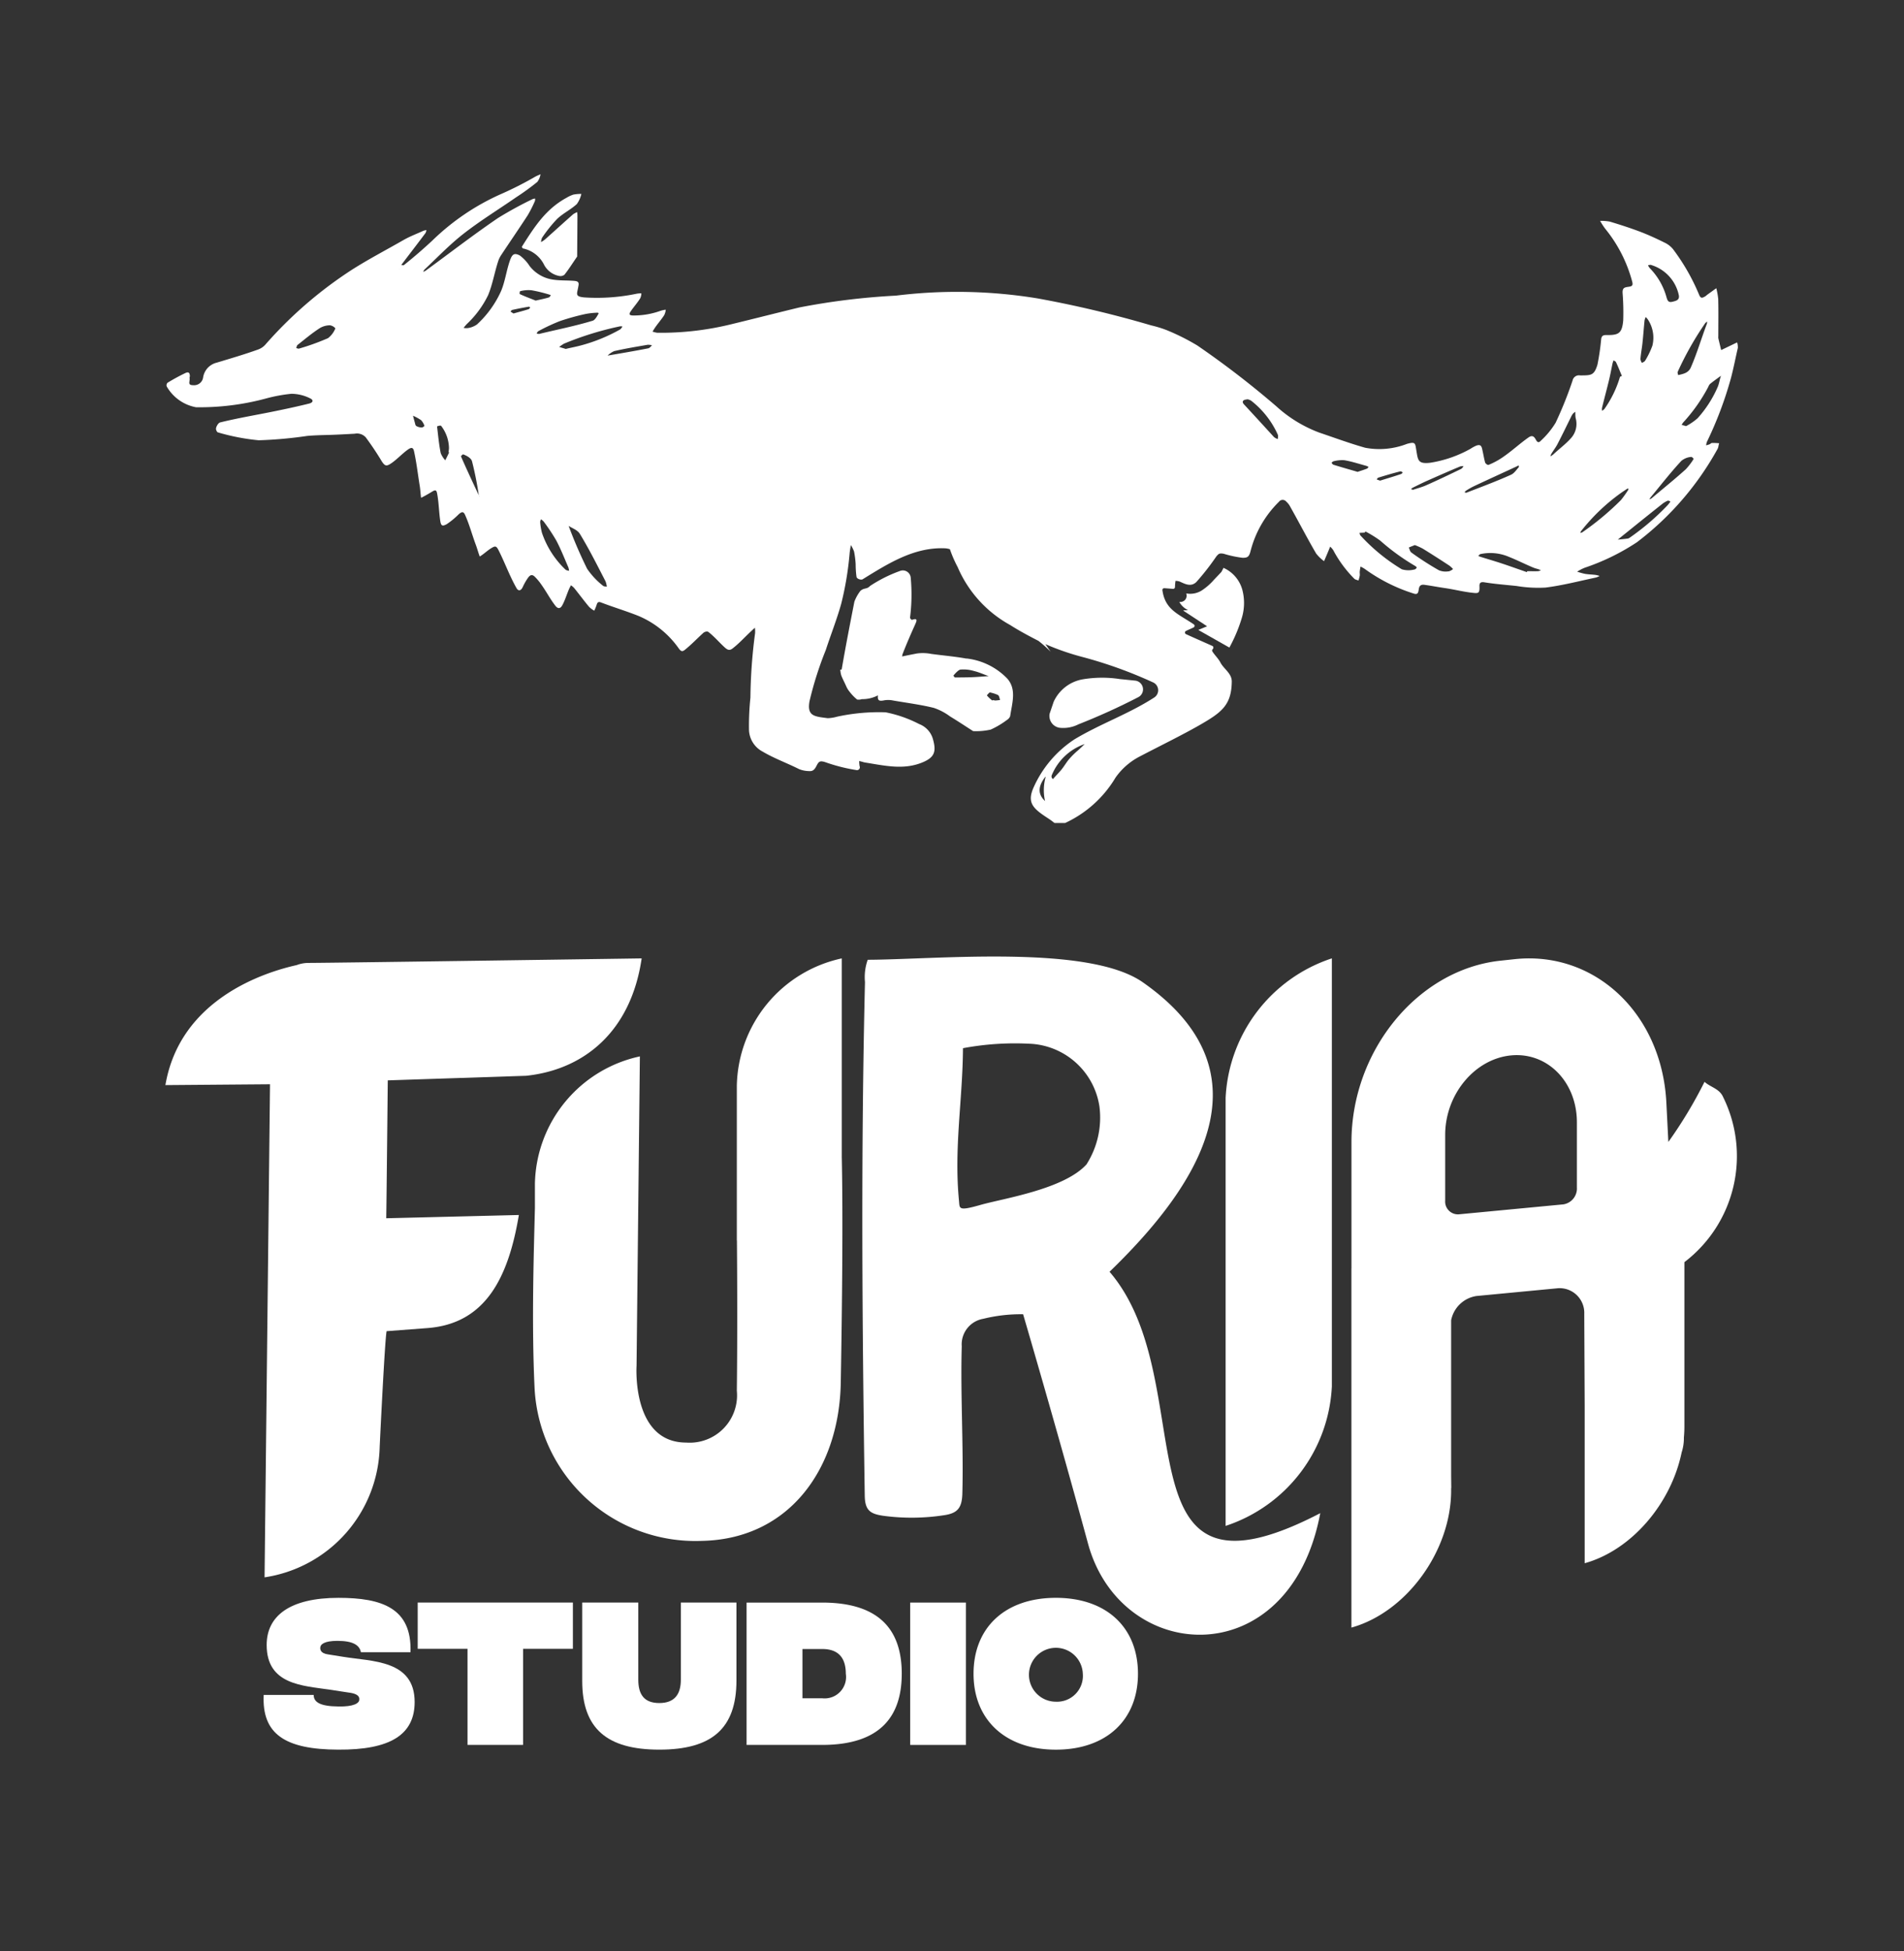 <?xml version="1.0" encoding="UTF-8"?>
<svg xmlns="http://www.w3.org/2000/svg" id="Capa_1" data-name="Capa 1" width="160" height="163.92" viewBox="0 0 160 163.92">
  <rect x="0" y="0" width="160" height="163.92" fill="#333333" stroke="none"/>
  <g id="Grupo_13" data-name="Grupo 13">
    <g id="Grupo_12" data-name="Grupo 12" transform="translate(13.896 14.639)">
      <g id="Grupo_10" data-name="Grupo 10" transform="translate(0 65.721)">
        <g id="Grupo_8" data-name="Grupo 8">
          <path id="Trazado_54" data-name="Trazado 54" d="M305.578,342.975c-17.553,9.113-9.7-10.971-17.7-20.285,7.26-7.018,13.828-16.6,2.794-24.319-4.56-3.193-17.3-1.913-23.115-1.891a4.33,4.33,0,0,0-.231,1.875c-.345,14.205-.236,28.861-.019,43.144.019,1.248.467,1.533,1.565,1.693a17.952,17.952,0,0,0,5.1-.049c1.107-.163,1.5-.583,1.536-1.807.109-3.983-.168-8.413-.049-12.382a2.177,2.177,0,0,1,1.8-2.311,13.086,13.086,0,0,1,3.356-.383s2.935,9.995,5.45,19.254c2.767,10.19,16.956,11.077,19.52-2.539Zm-19.615-29.33c-1.875,2.113-7.016,2.884-8.918,3.426s-1.753.317-1.818-.339c-.434-4.438.307-8.481.334-12.824a23.68,23.68,0,0,1,5.532-.377,6.2,6.2,0,0,1,5.936,5.277,7.306,7.306,0,0,1-1.069,4.832Z" transform="translate(-208.535 -296.209)" fill="#fff"></path>
          <path id="Trazado_55" data-name="Trazado 55" d="M379.63,344.45h0V308.49a13.005,13.005,0,0,1,8.928-11.72h0v35.96A13.005,13.005,0,0,1,379.63,344.45Z" transform="translate(-290.533 -296.618)" fill="#fff"></path>
          <path id="Trazado_56" data-name="Trazado 56" d="M449.829,308.414c-.315-.695-1.058-.811-1.557-1.262a37.485,37.485,0,0,1-3.039,5.049l-.168-3.31c-.38-7.469-6.009-12.775-12.773-12.043l-1.188.128c-6.926.749-12.5,7.542-12.5,15.239v10.619H418.6V353c4.628-1.289,8.38-6.446,8.38-11.519v-.2h.011l-.011-1v-13.1a2.553,2.553,0,0,1,2.13-2.037l6.856-.654a2.073,2.073,0,0,1,2.2,2.162l.035,7.762v13.18c3.953-1.1,7.265-5.024,8.147-9.305a3.854,3.854,0,0,0,.19-1.259c.03-.317.043-.635.043-.952V322.3a11.2,11.2,0,0,0,3.247-13.885Zm-12.279,7.661a1.351,1.351,0,0,1-1.137,1.37l-8.8.838a1.074,1.074,0,0,1-1.134-1.153V311.61c0-3.4,2.48-6.386,5.534-6.679s5.534,2.227,5.534,5.624v5.521Z" transform="translate(-318.931 -296.626)" fill="#fff"></path>
          <path id="Trazado_57" data-name="Trazado 57" d="M191.052,313.427V296.78a11.165,11.165,0,0,0-8.82,10.708v12.984h.008c.062,7.678-.008,12.626-.008,12.626a3.978,3.978,0,0,1-4.259,4.357c-4.6,0-4.167-6.46-4.167-6.46l.279-25.982a11.165,11.165,0,0,0-8.82,10.708v2.018c-.092,3.738-.288,9.645-.03,15.106a13.529,13.529,0,0,0,13.958,12.873l.279-.008c7.206-.236,11.367-6.074,11.495-13.283.114-6.438.193-13.923.084-19Z" transform="translate(-134.21 -296.625)" fill="#fff"></path>
          <path id="Trazado_58" data-name="Trazado 58" d="M69.91,307.027l11.625-.385c4.851-.51,8.809-3.7,9.71-9.862,0,0-24.94.364-28,.38a2.829,2.829,0,0,0-.993.184c-2.656.589-9.8,2.832-11.028,10.081l8.79-.071-.458,41.424a11.355,11.355,0,0,0,9.674-10.958s.423-8.915.581-9.723l3.437-.26c4.851-.369,6.791-4.194,7.678-9.5l-11.145.274C69.8,317.9,69.91,307.027,69.91,307.027Z" transform="translate(-51.22 -296.625)" fill="#fff"></path>
        </g>
        <g id="Grupo_9" data-name="Grupo 9" transform="translate(8.255 53.874)">
          <path id="Trazado_59" data-name="Trazado 59" d="M81.657,502.955h4.2c0,.6.526.955,2.065.969,1.281.03,1.766-.271,1.766-.57,0-.084.1-.483-.9-.6l-1.582-.241c-2.263-.342-5.3-.4-5.3-3.757,0-2.434,1.937-3.958,6.036-3.958,3.644,0,6.18.855,6.05,4.569H89.825c-.114-.6-.67-.955-1.978-.955-1.11,0-1.438.3-1.438.583,0,.087-.027.469.67.556l1.253.2c2.434.4,6.009.255,6.009,3.8,0,2.762-2.078,4.029-6.422,4-4.457-.014-6.422-1.3-6.264-4.6Z" transform="translate(-81.648 -494.797)" fill="#fff"></path>
          <path id="Trazado_60" data-name="Trazado 60" d="M142.421,500.138h-4.186v8.071h-4.669v-8.071H129.38V496.25h13.041v3.888Z" transform="translate(-116.43 -495.854)" fill="#fff"></path>
          <path id="Trazado_61" data-name="Trazado 61" d="M180.34,502.842V496.25h4.712v6.479c0,1.2.456,1.964,1.766,1.964s1.81-.768,1.81-1.964V496.25H193.3V502.8c0,4.042-2.078,5.808-6.479,5.808S180.34,506.841,180.34,502.842Z" transform="translate(-153.565 -495.854)" fill="#fff"></path>
          <path id="Trazado_62" data-name="Trazado 62" d="M244.289,502.239c0,3.445-1.666,5.979-6.69,5.979H231.25V496.26H237.6c5.024,0,6.69,2.507,6.69,5.979Zm-4.7,0c0-1.666-.969-2.078-1.978-2.078h-1.666V504.3h1.666A1.8,1.8,0,0,0,239.59,502.239Z" transform="translate(-190.663 -495.861)" fill="#fff"></path>
          <path id="Trazado_63" data-name="Trazado 63" d="M281.93,496.26h4.683v11.959H281.93Z" transform="translate(-227.594 -495.861)" fill="#fff"></path>
          <path id="Trazado_64" data-name="Trazado 64" d="M301.55,501.168c0-3.888,2.661-6.378,6.918-6.378s6.9,2.491,6.9,6.378-2.661,6.378-6.9,6.378S301.55,505.04,301.55,501.168Zm9.183,0a2.264,2.264,0,1,0-2.263,2.349A2.172,2.172,0,0,0,310.733,501.168Z" transform="translate(-241.891 -494.79)" fill="#fff"></path>
        </g>
      </g>
      <g id="Grupo_11" data-name="Grupo 11" transform="translate(0.095)">
        <path id="Trazado_65" data-name="Trazado 65" d="M183.543,68.095c-.136.06-.269.128-.4.19l-.928.445c-.079-.336-.165-.667-.239-1a.843.843,0,0,1,0-.165c0-1.044.019-2.086-.008-3.131a6.358,6.358,0,0,0-.16-.9c-.247.174-.5.361-.741.532-.062.043-.125.111-.176.141-.26.157-.388.209-.526-.117a17.516,17.516,0,0,0-2.2-3.844,2.022,2.022,0,0,0-.716-.548c-.659-.328-1.327-.635-2.016-.9-.846-.32-1.709-.6-2.58-.86a3.826,3.826,0,0,0-.808-.06,5.686,5.686,0,0,0,.431.665A11.836,11.836,0,0,1,174.745,63c.084.345-.054.38-.366.423s-.464.109-.448.5a20.807,20.807,0,0,1,.054,2.314c-.1,1.142-.426,1.243-1.451,1.232-.239,0-.361.073-.4.328a20.365,20.365,0,0,1-.312,2.149c-.282.941-.545.906-1.454.914a.551.551,0,0,0-.64.434,32.574,32.574,0,0,1-1.422,3.54,6.988,6.988,0,0,1-1.245,1.514c-.184.2-.3.125-.412-.079-.157-.3-.32-.41-.629-.193-.7.491-1.34,1.085-2.054,1.584a6.147,6.147,0,0,1-1.3.716c-.076.03-.263-.109-.29-.214-.1-.374-.165-.8-.258-1.172-.071-.279-.2-.315-.456-.241a2.887,2.887,0,0,0-.5.269,10.14,10.14,0,0,1-3.4,1.18c-1.036.119-1.025-.22-1.164-1.05-.1-.6-.065-.735-.784-.537a6.4,6.4,0,0,1-3.511.326c-1.289-.364-2.558-.833-3.855-1.272a11.154,11.154,0,0,1-3.611-2.208,76.643,76.643,0,0,0-6.641-5.111,18.6,18.6,0,0,0-2.6-1.3,9.481,9.481,0,0,0-1.275-.388,92.059,92.059,0,0,0-9.552-2.268,41.852,41.852,0,0,0-11.9-.233,58.293,58.293,0,0,0-8.1.99c-1.725.415-3.828.952-5.678,1.4a24.819,24.819,0,0,1-6.275.73,1.91,1.91,0,0,1-.4-.1c.079-.13.157-.258.244-.383.241-.339.51-.651.738-1a1.45,1.45,0,0,0,.13-.453,2.221,2.221,0,0,0-.421.084,6.615,6.615,0,0,1-2.358.4c-.342-.019-.312-.141-.133-.4.222-.32.556-.7.773-1.061a1.055,1.055,0,0,0,.087-.4,2.218,2.218,0,0,0-.38.03,16.32,16.32,0,0,1-4.428.312c-.768-.076-.61-.266-.5-.855.057-.293.111-.494-.312-.532-.581-.052-1.264-.014-1.869-.117a3.03,3.03,0,0,1-1.907-1.139,3.4,3.4,0,0,0-.814-.876c-.429-.225-.619-.144-.8.326-.312.825-.423,1.8-.77,2.64a8.582,8.582,0,0,1-2.027,2.819,1.743,1.743,0,0,1-.765.309,1.172,1.172,0,0,1-.364-.014,3.081,3.081,0,0,1,.269-.323A8.3,8.3,0,0,0,78.6,64.112c.377-.914.534-1.9.844-2.846a2.038,2.038,0,0,1,.241-.5c.743-1.126,1.508-2.233,2.244-3.367a10.759,10.759,0,0,0,.6-1.183A.555.555,0,0,0,82.545,56a.979.979,0,0,0-.2.043,32.124,32.124,0,0,0-2.925,1.6c-2.065,1.408-4.042,2.935-6.061,4.411a1.31,1.31,0,0,1-.214.106.661.661,0,0,1,.1-.187c1.074-1.007,2.1-2.084,3.256-2.99,1.424-1.115,2.952-2.048,4.436-3.077a20.6,20.6,0,0,0,1.793-1.3A1.4,1.4,0,0,0,83,53.96c-.152.071-.326.138-.472.222a29.34,29.34,0,0,1-2.93,1.479,19.782,19.782,0,0,0-5.684,3.866q-1.152,1.074-2.39,2.062c-.046.038-.163,0-.22-.011.676-.9,1.367-1.785,2.04-2.691a.692.692,0,0,0,.065-.239,1.53,1.53,0,0,0-.266.068c-.537.247-1.1.456-1.617.749-1.451.833-2.957,1.617-4.365,2.512a34.794,34.794,0,0,0-7.3,6.316,1.5,1.5,0,0,1-.591.391c-1.131.407-2.393.776-3.5,1.11a1.512,1.512,0,0,0-1.123,1.245.763.763,0,0,1-.819.643c-.526,0-.271-.293-.315-.6-.011-.068.027-.13.024-.171-.016-.266-.1-.377-.369-.255a16.279,16.279,0,0,0-1.506.819.3.3,0,0,0-.071.315,3.592,3.592,0,0,0,2.458,1.744,21.393,21.393,0,0,0,5.863-.73,13.053,13.053,0,0,1,2.146-.4,3.548,3.548,0,0,1,1.6.391c.288.141.236.347-.117.434-.931.231-1.934.448-2.919.648-1.5.307-3.028.559-4.539.931-.16.041-.326.323-.353.513-.011.087.068.3.165.326a18.227,18.227,0,0,0,3.429.662,35.357,35.357,0,0,0,4.075-.366c.551-.049,1.112-.065,1.66-.079.773-.019,1.574-.065,2.33-.106a.992.992,0,0,1,.922.3,24.717,24.717,0,0,1,1.375,2.059c.239.345.364.388.708.168.51-.326.993-.868,1.481-1.207.266-.184.423-.179.494.141.214.95.323,1.953.483,2.922.054.328.065.67.114,1,.293-.141.665-.358.922-.515s.364-.16.421.133c.146.741.157,1.609.269,2.336.065.431.2.445.54.263a6.573,6.573,0,0,0,1.009-.833c.255-.225.4-.239.524.03.374.822.6,1.7.914,2.537.122.326.206.662.331.982.309-.184.651-.507.939-.684.353-.214.445-.231.64.155.521,1.023.925,2.157,1.508,3.182.157.274.38.241.532-.106a4.916,4.916,0,0,1,.453-.784c.155-.2.309-.282.524-.092a4.348,4.348,0,0,1,.572.678c.415.575.749,1.226,1.186,1.788.187.241.4.285.575-.03.222-.393.38-.922.567-1.356.046-.109.111-.228.168-.334a1.587,1.587,0,0,1,.263.222c.429.529.825,1.072,1.264,1.593a1.909,1.909,0,0,0,.429.317,3.044,3.044,0,0,0,.2-.488c.068-.22.157-.282.358-.206,1.058.407,2.151.73,3.2,1.153a7.888,7.888,0,0,1,3.361,2.737c.176.228.282.266.5.092.543-.434,1.036-.958,1.549-1.422.106-.095.326-.152.421-.079.5.385.917.884,1.365,1.291.247.225.415.3.681.09.548-.423,1.012-.944,1.525-1.419.1-.095.231-.22.342-.312a2.356,2.356,0,0,1,.014.458,43.965,43.965,0,0,0-.391,5.407,23,23,0,0,0-.122,2.659,2.14,2.14,0,0,0,1.15,1.88c.963.572,2.043.958,3.049,1.465a2.327,2.327,0,0,0,.819.171c.366.035.5-.138.657-.439.19-.374.288-.45.722-.315a14.551,14.551,0,0,0,2.621.667.238.238,0,0,0,.279-.326,2.384,2.384,0,0,1-.035-.429c.171.024.342.1.515.125,1.679.269,3.266.648,4.862-.038,1.012-.434,1.1-.958.808-1.972a1.9,1.9,0,0,0-1.139-1.221,10.556,10.556,0,0,0-2.824-.99,16.589,16.589,0,0,0-4.064.364,3.328,3.328,0,0,1-.8.13c-1.1-.144-1.766-.155-1.53-1.435a29.527,29.527,0,0,1,1.365-4.292c.4-1.234.936-2.585,1.3-3.9a26.646,26.646,0,0,0,.708-4.281c.024-.22.062-.421.1-.632a2.611,2.611,0,0,1,.269.545,7.709,7.709,0,0,1,.133,1.061,7.853,7.853,0,0,0,.073,1.066c.038.171.374.277.51.2,2.184-1.346,4.376-2.743,7-2.6a2.221,2.221,0,0,1,.336.071,10.223,10.223,0,0,0,.651,1.5,10.091,10.091,0,0,0,4.417,4.872c.76.486,1.579.92,2.377,1.332a10.589,10.589,0,0,1,1.025.914c-.152-.214-.293-.426-.45-.643A21.6,21.6,0,0,0,128.6,94.53a36.949,36.949,0,0,1,5.876,2.119.724.724,0,0,1,.084,1.278c-2.146,1.384-4.449,2.168-6.679,3.5a9.389,9.389,0,0,0-3.41,3.972c-.581,1.24-.174,1.75.852,2.45.244.168.586.374.827.581a.149.149,0,0,0,.095.033c.266,0,.532,0,.8,0a.145.145,0,0,0,.068-.014,9.639,9.639,0,0,0,4.208-3.8,5.653,5.653,0,0,1,2.032-1.774c1.663-.871,3.714-1.869,5.214-2.743,1.72-1,2.5-1.633,2.523-3.551.008-.692-.667-1.05-.958-1.609-.176-.336-.467-.6-.67-.92a.151.151,0,0,1,.033-.2l.014-.014c.041-.041.062-.2-.041-.247-.746-.336-1.481-.654-2.222-.993a.15.15,0,0,1,0-.274c.2-.1.426-.187.629-.288a.15.15,0,0,0,.03-.258c-1.27-.871-2.423-1.207-2.645-2.887a.149.149,0,0,1,.163-.155c.241.014.488.038.732.054a.151.151,0,0,0,.163-.146,3.752,3.752,0,0,1,.046-.524,1.047,1.047,0,0,1,.385.073c.486.228.925.426,1.354.035a20.853,20.853,0,0,0,1.693-2.165c.212-.25.277-.277.613-.222a9.092,9.092,0,0,0,1.6.342c.388-.005.524-.065.648-.521a8.9,8.9,0,0,1,2.4-4.189.384.384,0,0,1,.6-.024,1.537,1.537,0,0,1,.358.464c.73,1.294,1.411,2.621,2.165,3.909a3.323,3.323,0,0,0,.665.643c.128-.288.247-.578.369-.865.049-.119.095-.236.144-.355a1.459,1.459,0,0,1,.258.293,10.058,10.058,0,0,0,1.769,2.4c.09.09.239.1.353.152a3.091,3.091,0,0,0,.106-.4c.019-.13-.011-.225,0-.355s.043-.282.065-.418a2.851,2.851,0,0,1,.358.2,14.3,14.3,0,0,0,4.14,2.078c.293.084.355-.06.393-.342s.138-.448.488-.4c.562.076,1.156.193,1.739.277.822.119,1.633.339,2.48.41.347.03.407-.079.4-.494-.005-.184-.043-.48.4-.407.822.136,1.812.217,2.708.309a11.041,11.041,0,0,0,2.436.136c1.427-.179,2.84-.548,4.251-.846a1.63,1.63,0,0,0,.3-.13,2.041,2.041,0,0,0-.336-.087c-.3-.038-.6-.041-.893-.09a6.084,6.084,0,0,1-.659-.184,3.963,3.963,0,0,1,.629-.328,18.778,18.778,0,0,0,4.392-2.143,24.893,24.893,0,0,0,6.78-7.846c.079-.138.071-.326.136-.469a4.659,4.659,0,0,0-.616-.024c-.068.005-.122.079-.2.111a2.141,2.141,0,0,1-.282.084,1.17,1.17,0,0,1,.073-.309,31.412,31.412,0,0,0,2.01-5.331c.222-.838.385-1.7.581-2.542a1.409,1.409,0,0,0-.057-.458ZM65.166,67.72a19.726,19.726,0,0,1-2.447.884c-.079.027-.165-.027-.244-.041.03-.084.043-.212.117-.269.619-.486,1.191-.974,1.858-1.405a1.67,1.67,0,0,1,.86-.239.755.755,0,0,1,.453.255,1.947,1.947,0,0,1-.6.811Zm5.99-5.787s-.005-.019,0-.024.008,0,.008.005,0,.019-.008.016Zm1.883,13.3a.924.924,0,0,1-.467-.117c-.09-.054-.1-.176-.128-.277-.054-.193-.109-.4-.157-.591a3.849,3.849,0,0,1,.686.377,1.372,1.372,0,0,1,.277.477C73.2,75.148,73.109,75.232,73.039,75.23ZM75,77.989a1.854,1.854,0,0,1-.385-.6c-.152-.749-.217-1.492-.307-2.246.076-.033.293-.106.347-.038a3.149,3.149,0,0,1,.654,1.858,2.792,2.792,0,0,1-.038.334c0,.022.057.011.052.024C75.225,77.541,75.111,77.766,75,77.989Zm1.319-.328c-.014-.033.16-.176.174-.171.285.1.662.3.749.572a27.776,27.776,0,0,1,.572,2.868c-.507-1.091-1.015-2.16-1.495-3.266Zm1.533,3.364s-.016-.016-.008-.019.03.005.033.016-.022.005-.027,0Zm47.553,25.6-.008-.008c-.7-.657-.51-1.346.035-2.046.005.011.008.019.014.03A4.155,4.155,0,0,0,125.4,106.624Zm2.724-4.232a6.606,6.606,0,0,0-.741.743c-.22.271-.369.537-.589.814s-.5.543-.73.819a.255.255,0,0,1-.1-.334,4.618,4.618,0,0,1,2.746-2.6h.008c-.187.19-.391.38-.589.556ZM89.894,66.757c-.068.076-.122.193-.209.244a14.038,14.038,0,0,1-3.272,1.335c-.448.122-.849.19-1.291.3-.182-.06-.369-.109-.551-.168a4.333,4.333,0,0,1,.4-.274,26.4,26.4,0,0,1,4.707-1.457.571.571,0,0,1,.214.019ZM82.01,65.292c-.426.138-.852.244-1.281.366-.081-.054-.168-.106-.25-.163.038-.043.087-.122.144-.136.467-.106.92-.19,1.389-.271.041-.008.092.038.122.065-.03.046-.073.119-.125.138Zm.581-.719c-.448-.182-.89-.339-1.332-.548-.035-.016.005-.236.024-.239a2.754,2.754,0,0,1,.971-.079,12.475,12.475,0,0,1,1.381.331,2.094,2.094,0,0,1,.231.079c-.041.062-.092.168-.163.19-.372.114-.738.179-1.112.269Zm.2,2.792a.715.715,0,0,1-.119-.033c.046-.065.092-.168.165-.2a16.529,16.529,0,0,1,1.793-.836,20.033,20.033,0,0,1,2.168-.6,6.42,6.42,0,0,1,1-.106.1.1,0,0,1,.087.062c-.111.2-.288.548-.5.613-1.5.453-2.987.743-4.5,1.11a.211.211,0,0,1-.087-.011Zm2.322,19.821A7.655,7.655,0,0,1,83.128,84.1a4.861,4.861,0,0,1-.155-.92.524.524,0,0,1,.068-.231,1.139,1.139,0,0,1,.236.2,16.259,16.259,0,0,1,1.044,1.571c.393.741.689,1.506,1.023,2.273a1.255,1.255,0,0,1,.054.288c-.087-.035-.214-.033-.282-.1Zm3.12,1.329A6.469,6.469,0,0,1,86.915,87.1,38.364,38.364,0,0,1,85.364,83.5c.331.222.735.328.955.689.781,1.283,1.451,2.626,2.143,3.964a1.821,1.821,0,0,1,.111.461c-.111-.035-.247-.005-.339-.1Zm.971-19.7c.936-.214,1.858-.366,2.8-.529a1.165,1.165,0,0,1,.361.043c-.084.087-.193.231-.309.255-1.142.225-2.276.415-3.416.61a1.785,1.785,0,0,1,.57-.383Zm55.762,7.393a.937.937,0,0,1-.331-.171c-.844-.928-1.677-1.837-2.528-2.754-.073-.079-.138-.206-.052-.3s.241-.09.364-.119a1.075,1.075,0,0,1,.288.111,7.492,7.492,0,0,1,2.254,2.87c.049.114-.005.25,0,.369Zm8.424,3.245c.621-.193,1.226-.372,1.858-.532.068-.016.152.052.209.087-.035.046-.084.117-.138.136-.589.2-1.177.372-1.766.556-.095-.035-.19-.065-.282-.1.03-.046.071-.128.122-.144Zm-1.717-.488c-.678-.2-1.359-.388-2.035-.6-.073-.024-.117-.106-.165-.163.043-.043.109-.117.165-.128a2.84,2.84,0,0,1,.912-.09c.643.109,1.234.309,1.858.477a1.1,1.1,0,0,1,.179.09c-.041.049-.09.122-.146.144-.258.1-.513.176-.77.266Zm4.791,8.193a2,2,0,0,1-1.08-.008,15.712,15.712,0,0,1-3.475-2.838c-.054-.054-.057-.152-.09-.222.147-.011.293-.016.437-.024.024-.033.046-.065.071-.095a9.936,9.936,0,0,1,1.245.773,18.477,18.477,0,0,0,2.922,2.119.478.478,0,0,1,.144.133c-.024.057-.119.16-.176.165Zm2.84.16a1.461,1.461,0,0,1-.814-.092,25.112,25.112,0,0,1-2.3-1.481c-.128-.087-.157-.29-.222-.426.168-.076.336-.138.507-.206a5.623,5.623,0,0,1,.665.3c.762.469,1.5.944,2.244,1.432a2.071,2.071,0,0,1,.3.282.975.975,0,0,1-.374.2Zm1.077-8.611c-.982.475-1.961.944-2.957,1.384-.358.157-.73.252-1.1.377-.057-.019-.114-.033-.174-.049a.689.689,0,0,1,.133-.119c.423-.209.844-.421,1.272-.61.906-.4,1.8-.795,2.716-1.177a.951.951,0,0,1,.3-.033c-.057.073-.111.184-.2.225Zm.456,2c-.054.022-.128-.014-.182-.022a.473.473,0,0,1,.1-.128,6.439,6.439,0,0,1,.648-.372c1.213-.572,2.428-1.123,3.644-1.687.052-.024.1-.054.152-.079.008.046.016.09.022.138-.2.214-.391.524-.662.646-1.229.556-2.474,1.012-3.722,1.5Zm5.985,6.6c-.3.011-.6,0-.9,0a.7.7,0,0,0-.038.079c-.689-.239-1.373-.486-2.065-.716-.6-.2-1.213-.377-1.82-.567a1.671,1.671,0,0,1-.193-.076c.052-.043.111-.144.179-.157a3.967,3.967,0,0,1,2.423.244c.7.279,1.348.613,2.043.9.136.057.279.084.418.133a1.8,1.8,0,0,1,.2.09,1.106,1.106,0,0,1-.241.068Zm2.694-11.088c-.426.458-.947.844-1.411,1.281a2.212,2.212,0,0,1-.233.163.8.8,0,0,1,.071-.214c.168-.277.369-.534.515-.814.391-.749.751-1.5,1.126-2.254a1.519,1.519,0,0,1,.16-.285,1.357,1.357,0,0,1,.212-.184c0,.084.008.144.005.233a1.916,1.916,0,0,0,.027.3,1.783,1.783,0,0,1-.475,1.772Zm11.351-9.734a.965.965,0,0,1,.163-.152.786.786,0,0,1-.011.179c-.464,1.224-.83,2.485-1.354,3.681-.2.458-.616.537-1.061.64-.022-.087-.073-.2-.035-.285A26.385,26.385,0,0,1,180.871,66.478Zm-4.6-4.921a3.366,3.366,0,0,1,2.377,2.5c.119.458-.2.529-.529.608s-.407-.079-.494-.385a5.6,5.6,0,0,0-1.394-2.428,1.206,1.206,0,0,1-.16-.252,1.276,1.276,0,0,1,.2-.035Zm-.665,6.576c.068-.632.111-1.259.176-1.9a1.06,1.06,0,0,1,.1-.285,1.7,1.7,0,0,1,.174.2,2.774,2.774,0,0,1,.383,2.211,6.9,6.9,0,0,1-.6,1.243c-.046.092-.187.149-.274.2a.664.664,0,0,1-.128-.323c.033-.458.122-.9.171-1.356ZM172.2,73.6c.193-.8.41-1.587.6-2.382.109-.456.19-.914.288-1.37a2.076,2.076,0,0,1,.084-.25c.062.038.163.071.2.138.187.385.336.776.5,1.167-.054.024-.106.049-.157.071a9.141,9.141,0,0,1-1.3,2.691c-.049.073-.141.114-.2.174a.794.794,0,0,1-.016-.239Zm-1.658,10.445c-.046.033-.114.024-.165.038a.514.514,0,0,1,.065-.141,16.317,16.317,0,0,1,3.391-3.234c.136-.095.288-.19.426-.288a1.412,1.412,0,0,1,.144-.071c.005.035.008.071.016.106a9.2,9.2,0,0,1-.627.879,23.2,23.2,0,0,1-3.253,2.71Zm7.16-2.268a20.522,20.522,0,0,1-3.169,2.713.387.387,0,0,1-.155.073c-.285.043-.564.062-.846.092.2-.165.4-.331.608-.494,1.025-.827,2.048-1.652,3.085-2.472a1.98,1.98,0,0,1,.494-.3c.06-.024.179.033.233.073-.073.1-.171.231-.25.315Zm1.511-3.006c-.931.838-1.891,1.609-2.843,2.412a1.021,1.021,0,0,1-.19.092,1.38,1.38,0,0,1,.106-.171c.86-1.031,1.663-2.073,2.585-3.066a1.478,1.478,0,0,1,.83-.331c.046-.008.19.109.2.174a5.345,5.345,0,0,1-.681.887Zm2.71-6.937a9.661,9.661,0,0,1-1.685,2.621,4.965,4.965,0,0,1-.971.665c-.122-.041-.244-.068-.366-.1a.905.905,0,0,1,.13-.214,14.093,14.093,0,0,0,2.105-2.99.7.7,0,0,1,.144-.239c.3-.244.608-.461.92-.689-.114.307-.149.651-.279.95Z" transform="translate(-51.571 -53.96)" fill="#fff"></path>
        <path id="Trazado_66" data-name="Trazado 66" d="M369.014,175.81c-.057.119-.119.239-.184.355-.2.214-.407.431-.613.646a5.028,5.028,0,0,1-1.012.893,1.823,1.823,0,0,1-1.327.263.546.546,0,0,1-.081.524.552.552,0,0,1-.5.19,1.627,1.627,0,0,0,.727.684,2.528,2.528,0,0,1-.35.022.382.382,0,0,0-.043.027q1,.655,2,1.313l-.741.307,2.615,1.481a12.967,12.967,0,0,0,1.061-2.545,4.329,4.329,0,0,0,.014-2.352,2.852,2.852,0,0,0-1.568-1.8Z" transform="translate(-280.186 -142.752)" fill="#fff"></path>
        <path id="Trazado_67" data-name="Trazado 67" d="M327.424,213.78a54.247,54.247,0,0,0,5.038-2.284.739.739,0,0,0-.26-1.394c-.421-.043-.844-.087-1.264-.128a9.834,9.834,0,0,0-3.166.024,3.308,3.308,0,0,0-2.412,1.875l-.345,1.017a1.008,1.008,0,0,0,.833,1.172,2.81,2.81,0,0,0,1.574-.279Z" transform="translate(-250.805 -167.562)" fill="#fff"></path>
        <path id="Trazado_68" data-name="Trazado 68" d="M270.84,184.061c-.922-.171-1.97-.26-2.938-.391a3.74,3.74,0,0,0-1.221-.038c-.412.079-.825.163-1.237.25a.738.738,0,0,1,.041-.22c.323-.825.662-1.609,1-2.358.168-.377.334-.686-.206-.5-.06.022-.193-.136-.171-.209a15.308,15.308,0,0,0,.054-3.329.664.664,0,0,0-.922-.559,11.747,11.747,0,0,0-2.493,1.251c-.29.307-.5.13-.819.421a3.485,3.485,0,0,0-.5.9c-.336,1.72-.711,3.619-1.069,5.7-.041.008-.081.016-.122.027.011.057.019.117.027.171a1.571,1.571,0,0,0,.09.374c.068.157.138.307.212.458s.149.323.217.467a1.977,1.977,0,0,0,.244.374,3.972,3.972,0,0,0,.629.651.8.8,0,0,0,.4-.033,2.821,2.821,0,0,0,1.351-.317c-.052.472.125.5.567.41a1.983,1.983,0,0,1,.692.019c1.148.2,2.32.347,3.44.624a4.925,4.925,0,0,1,1.359.714c.673.407,1.286.819,1.942,1.237a5.572,5.572,0,0,0,1.473-.128,7.162,7.162,0,0,0,1.384-.822.626.626,0,0,0,.255-.307c.16-1.1.564-2.257-.255-3.169a5.631,5.631,0,0,0-3.418-1.677Zm.518,1.563c-.494.019-.99.019-1.487.024a.48.48,0,0,1-.119-.163c.136-.163.412-.475.594-.5a3.035,3.035,0,0,1,1.131.119c.448.109.811.285,1.237.429-.453.03-.9.071-1.354.09Zm1.923,1.961a1.134,1.134,0,0,1-.2-.041c-.024,0-.033.038-.054.046a2.764,2.764,0,0,1-.461-.431c-.011-.016.206-.26.247-.255a3.113,3.113,0,0,1,.643.2.225.225,0,0,1,.122.122,2.169,2.169,0,0,1,.087.315c-.13.016-.26.035-.391.041Z" transform="translate(-203.622 -143.372)" fill="#fff"></path>
        <path id="Trazado_69" data-name="Trazado 69" d="M161.769,64.616a2.564,2.564,0,0,1,1.739,1.359,1.808,1.808,0,0,0,1.267.944.546.546,0,0,0,.445-.1c.4-.507.708-1.012,1.069-1.527.008-1.134.019-2.273.024-3.4,0-.117-.011-.217-.016-.331a1.473,1.473,0,0,0-.339.171c-.8.705-1.582,1.419-2.377,2.127a2.176,2.176,0,0,1-.326.214,1.007,1.007,0,0,1,.087-.364,11.723,11.723,0,0,1,1.259-1.574c.5-.477,1.134-.776,1.658-1.251a2.3,2.3,0,0,0,.383-.857,3.584,3.584,0,0,0-.665.057,2.813,2.813,0,0,0-.572.263c-1.772.966-2.7,2.444-3.76,4.113-.016.027.068.152.119.165Z" transform="translate(-131.78 -58.376)" fill="#fff"></path>
      </g>
    </g>
    <rect id="Rectángulo_19" data-name="Rectángulo 19" width="160" height="163.92" fill="none"></rect>
  </g>
</svg>
